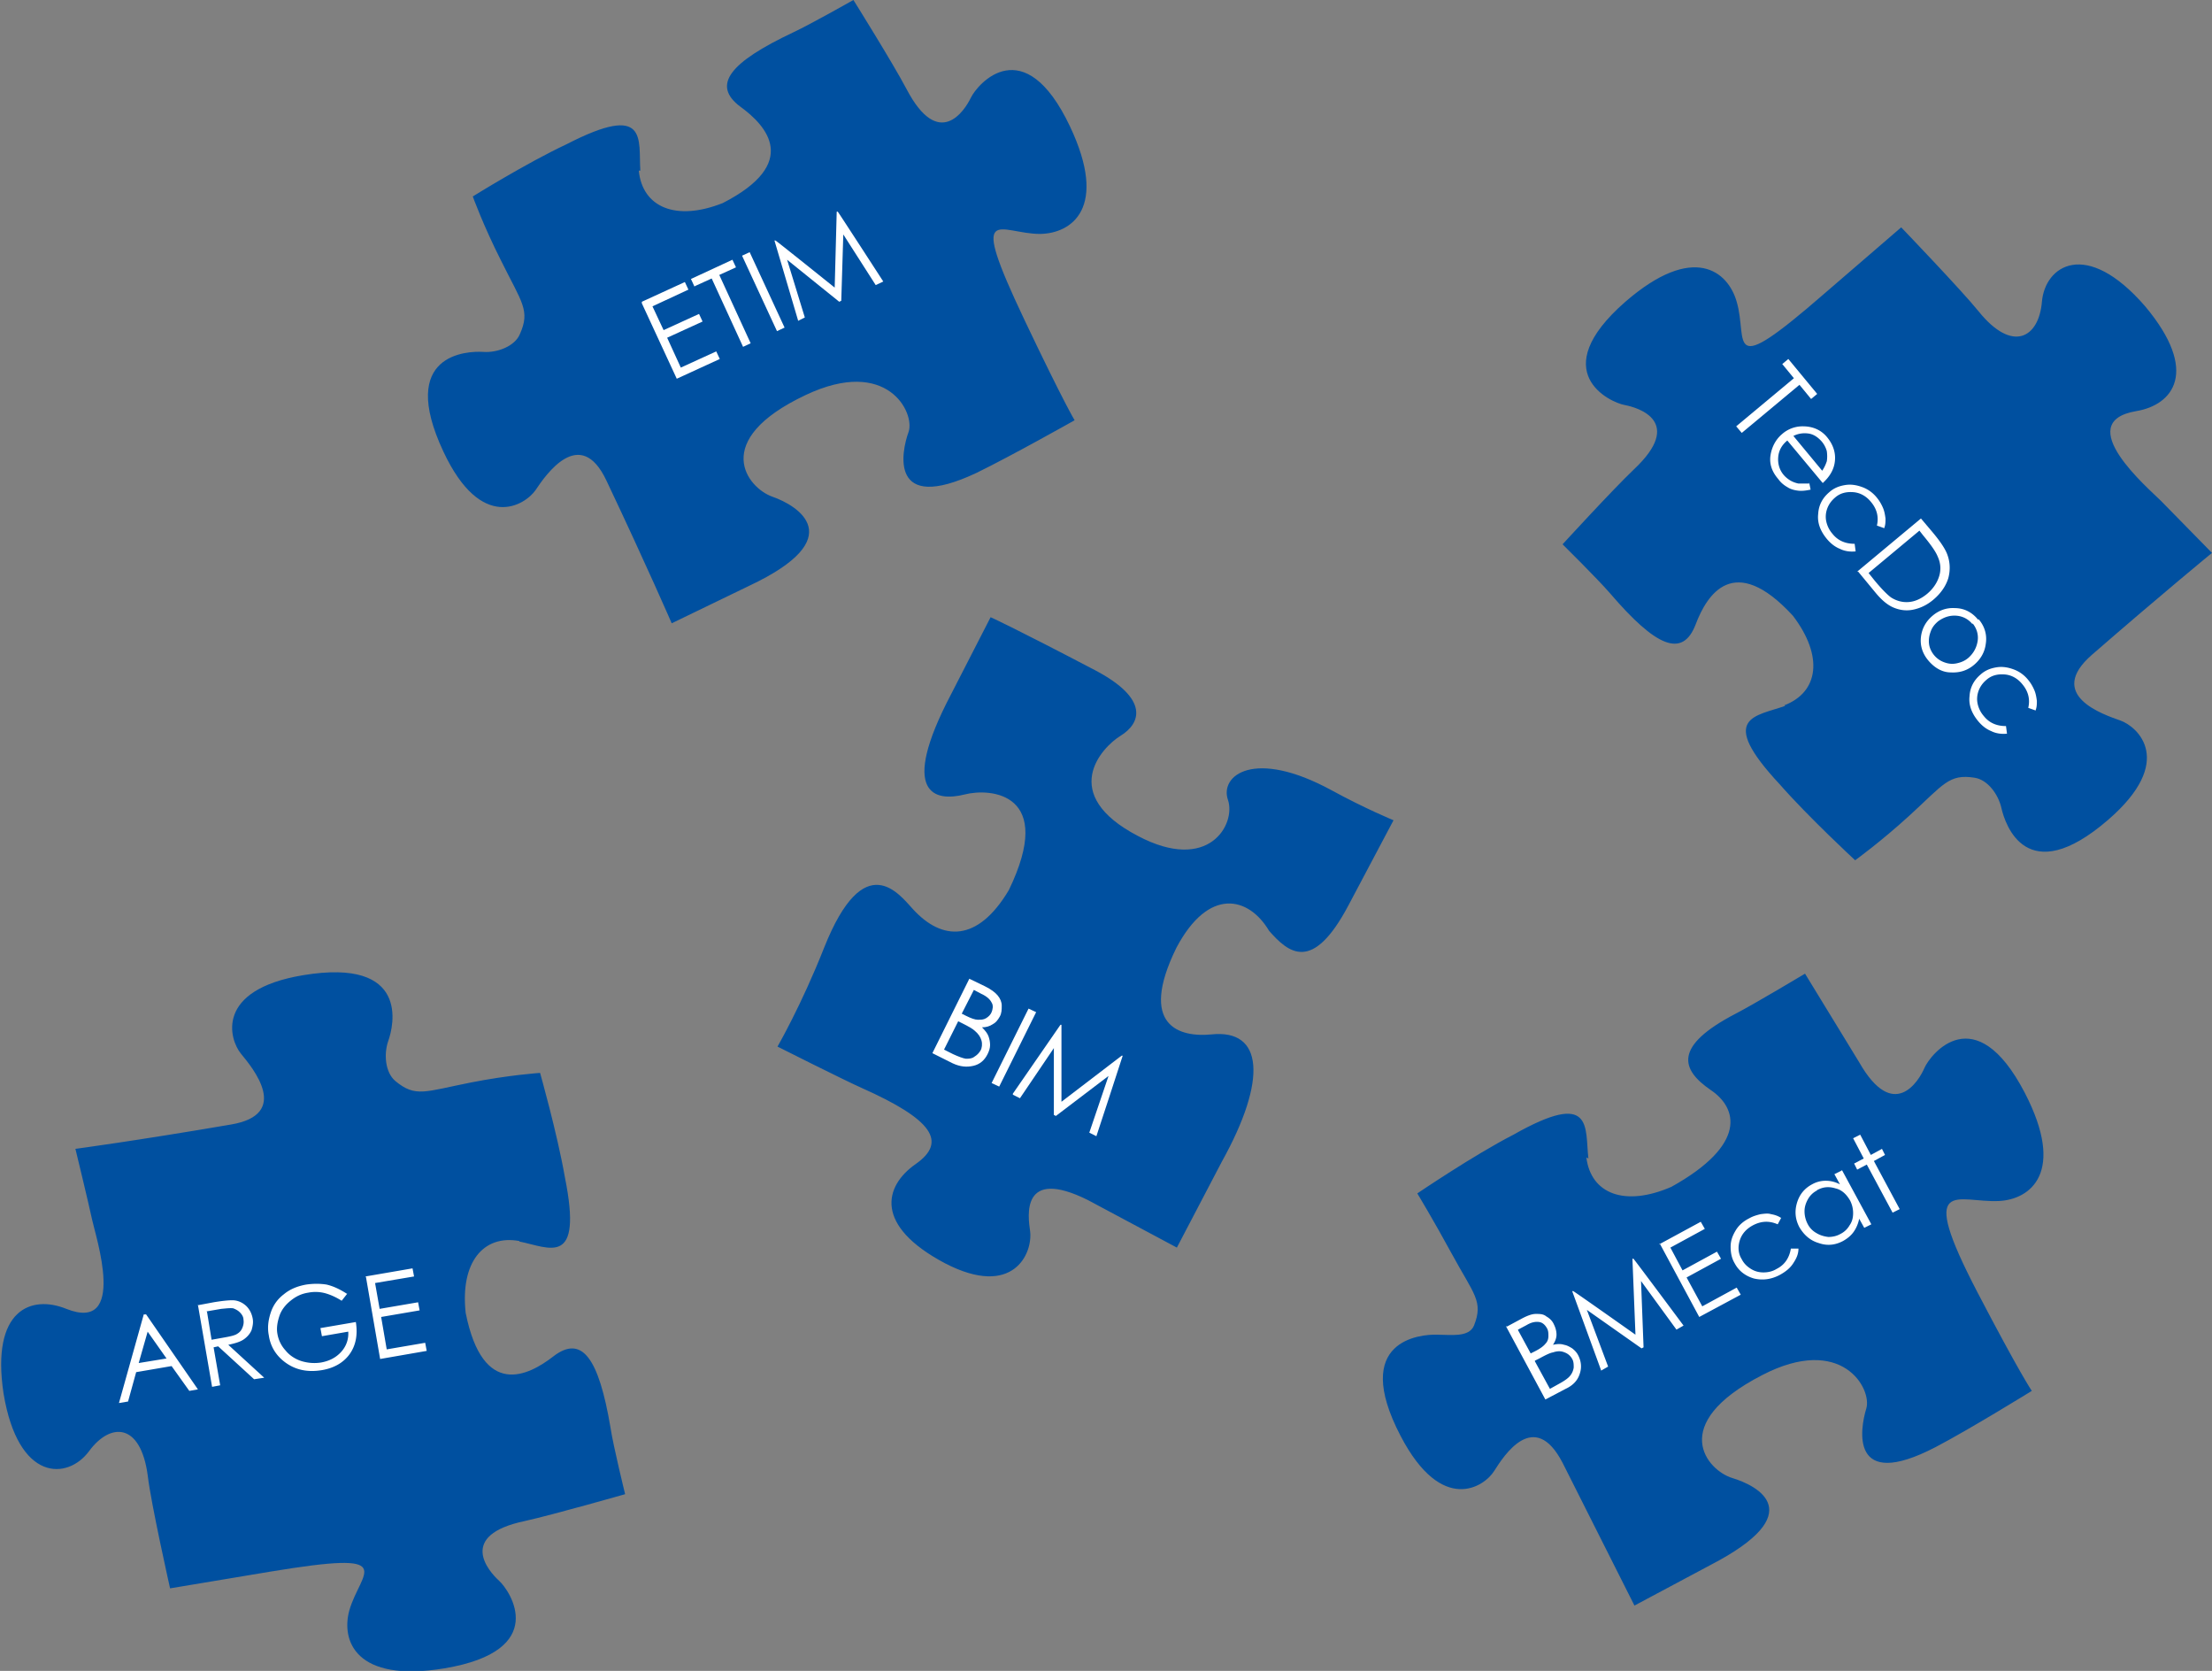 <svg xmlns="http://www.w3.org/2000/svg" xmlns:xlink="http://www.w3.org/1999/xlink" width="437" height="330" xmlns:v="https://vecta.io/nano"><rect width="100%" height="100%" fill="#808080" stroke="none"/><path d="M250.7 183.8c-4-6.7-11.9-8.7-18.3 3.4-7.6 15.5.7 17.7 6.9 17.1 10.3-1.1 11.1 8.9 2.1 25.1l-8.9 17-17.6-9.4c-13.3-6.6-11.8 3.3-11.4 6.1.6 4.4-3.3 13.4-16.8 6.4-14-7.4-12.1-15.2-5.8-19.6s3.3-8.8-10.6-15c-3.4-1.5-16.7-8.2-16.7-8.2s4.7-8.1 9.2-19.5c8-20.1 14.9-10.5 17.6-7.6 5.7 6.2 12.7 6.6 18.9-3.8 9.3-19.2-3.6-20.2-8.7-18.9-5.9 1.5-13.1 0-2.7-19.8l7.8-15.2s3.9 1.7 20.7 10.5c10.8 5.7 8.9 10.5 5 12.9s-12.3 11.6 3.4 19.8c14 7.4 19.4-2.3 17.8-7.1-1.7-4.8 5.1-10.3 20.5-1.9 6.6 3.6 12.2 5.9 12.2 5.9l-8.9 16.8c-7.1 13.4-11.8 9.5-15.8 4.9zm62.7 44.8c.9 7.2 7.6 9.8 16.8 5.8 15.1-8.4 13-15.6 7.8-19.1-6-4.1-7.4-8.7 4.9-15.1 3.5-1.8 13.7-7.9 13.7-7.9l10.7 17.5c6.8 11.9 11.8 3.7 12.9 1.1 1.2-2.7 10-13.9 19.8 4.9 8.2 15.8 1.1 21.1-5.1 21.4-8.1.4-16.4-5.3-4.2 18.1 8.3 15.9 10.7 19.4 10.7 19.4s-12.3 7.6-19 11.1c-17.1 8.9-14.9-3.7-13.7-7.6s-4.8-14.8-20.6-6.6c-18.8 9.7-10.8 18.8-5.9 20.3 5 1.5 15.6 6.9-4.3 17.2l-15 8-14.2-28.2c-5.6-10.8-11.6-1.4-13.5 1.6-1.9 3.1-10.3 8.8-18.5-6.9-9.9-19 4-20.1 7.2-20 2.7 0 6.3.6 7.3-1.8 1.9-4.8 0-6.1-4.4-14.2-3.7-6.8-6.8-11.9-6.8-11.9s11.2-7.6 19-11.6c15.9-9 14.1-1.4 14.8 4.7zM126.2 33.7c.7 7.2 7.3 10.1 16.6 6.4 15.4-7.9 8.6-15.3 3.5-19-5.8-4.3-2.1-8.8 10.4-14.7 3.6-1.7 11.9-6.4 11.9-6.4s7.7 12.3 10.5 17.6c6.4 12.2 11.5 4.2 12.7 1.7 1.3-2.7 10.5-13.5 19.6 5.7 7.6 16.1.3 21.1-5.9 21.2-8.1 0-14.4-6.8-3.1 17 7.7 16.2 9.9 19.8 9.9 19.8s-12.6 7.1-19.4 10.4c-17.4 8.2-14.8-4.3-13.4-8.1 1.3-3.8-4.2-14.9-20.3-7.3-19.1 9-11.5 18.4-6.6 20.1s15.6 8.1-4.6 17.6l-15.3 7.4s-4.8-11.1-12.9-28.2c-5.2-11-12-1.1-14 1.9-2.1 3-10.7 8.4-18.2-7.6-9.1-19.4 4.7-19.9 7.9-19.7 2.7.2 6.2-1.1 7.2-3.5 2.1-4.7.4-6.2-3.7-14.5-3.5-6.9-5.6-12.7-5.6-12.7s10.6-6.6 18.5-10.3c16.3-8.4 14.2-.9 14.6 5.2zm-23.6 211.4c-7.1-1.3-11.7 4.2-10.6 14.2 3.4 17 12.4 12.4 17.3 8.6 5.7-4.4 9 .4 11.3 14 .6 3.9 2.9 13.2 2.9 13.2s-14 4-19.8 5.3c-13.4 2.8-7.2 9.9-5.1 11.8 2.2 2 10.1 13.8-10.8 17.3-17.6 2.9-20.4-5.5-18.8-11.4 2.2-7.8 10.4-12-15.6-7.7l-19.8 3.3s-3.8-16.9-4.4-22.2c-1.4-10.6-7.4-10.6-11.6-4.9s-14 6.2-16.9-11.4c-2.5-16.6 5.5-19.5 12.4-16.7 12.1 4.8 5.8-14.3 5.1-17.6s-3.3-14-3.3-14 12-1.6 30.7-4.8c12-2 4.3-11.2 2-14s-5.2-12.6 12.3-15.5c21.1-3.5 17.9 10 16.8 13-.9 2.6-.6 6.2 1.4 7.9 4 3.3 5.8 2.1 14.9.3 7.6-1.5 13.7-1.9 13.7-1.9s3.4 12 4.9 20.6c3.6 17.9-3 13.9-9 12.7zm249.9-105.8c6.8-2.6 7.8-9.7 1.7-17.7-11.7-12.7-17-4.1-19.2 1.7-2.6 6.8-7.9 4.4-16.9-6.1-2.6-3-9.4-9.7-9.4-9.7s9.8-10.7 14.1-14.8c10-9.4.9-12.2-1.8-12.7-2.9-.5-15.8-6.5.1-20.4 13.5-11.7 20.3-6 22 0 2.3 7.8-2.6 15.7 17.3-1.6l15.2-13.1s12 12.5 15.3 16.6c6.7 8.3 11.9 5.2 12.5-1.9s8.7-12.6 20.4.9c10.8 12.9 5.5 19.5-1.8 20.7-12.9 2.2 2.5 15.3 4.9 17.7l10.1 10.3s-9.3 7.6-23.7 20.1c-9.2 8 2.2 11.8 5.6 13s11 8-2.4 19.6c-16.2 14-20.4.8-21.1-2.3-.6-2.7-2.7-5.6-5.3-6-5.1-.8-6.1 1.3-12.9 7.5-5.7 5.2-10.7 8.8-10.7 8.8s-9.2-8.5-14.9-15c-12.5-13.4-4.7-13.4 1.1-15.5z" fill="#0050a0"/><g fill="#fff"><path d="M28.8 259.5l10.3 14.9-1.7.3-3.5-4.9-7 1.2-1.6 5.8-1.8.3 4.9-17.5h.4zm.4 3.4l-1.8 6.3 5.5-.9-3.8-5.4zm9.8-5.1l3.2-.6c1.8-.3 3-.4 3.7-.4 1 0 1.9.4 2.6 1s1.2 1.5 1.4 2.5c.2.9 0 1.7-.2 2.4-.3.7-.8 1.3-1.5 1.8s-1.7.8-3.1 1.1l7.1 6.5-2 .3-7.1-6.5-.9.2 1.3 7.5-1.6.3-2.8-16.2zm1.9 1.3l.9 5.5 2.8-.5c1.1-.2 1.9-.4 2.3-.7.5-.3.8-.7 1-1.2s.3-1 .2-1.6c0-.5-.3-1-.7-1.4s-.8-.6-1.3-.8c-.5-.1-1.3 0-2.4.1l-2.9.5zm27.7-3.6l-1.1 1.4c-1.1-.7-2.2-1.2-3.3-1.5a7.4 7.4 0 0 0-3.3-.1c-1.3.2-2.4.7-3.5 1.6-1 .8-1.8 1.8-2.2 3s-.6 2.4-.4 3.5a6.38 6.38 0 0 0 1.6 3.3c.8 1 1.9 1.7 3.1 2.1 1.3.4 2.6.5 3.9.3 1.7-.3 3-1 4-2.1s1.5-2.5 1.4-4l-5.2.9-.3-1.6 7-1.2c.4 2.5 0 4.6-1.2 6.3s-3.1 2.8-5.5 3.2c-3 .5-5.5-.1-7.6-1.8-1.6-1.3-2.6-3-2.9-5.1-.3-1.5-.1-3 .4-4.5s1.4-2.7 2.6-3.6c1.2-1 2.7-1.6 4.4-1.9 1.4-.2 2.7-.2 4 0 1.3.3 2.6.9 4 1.8zm3.6-3.4l9.3-1.6.3 1.6-7.7 1.3.9 5.1 7.6-1.3.3 1.6-7.6 1.3 1.1 6.4 7.6-1.3.3 1.6-9.2 1.6-2.8-16.2zm225.5 9.9l2.8-1.5c1.1-.6 2.1-1 2.9-1s1.5 0 2.1.5c.7.4 1.2.9 1.5 1.6.3.6.5 1.3.5 2s-.3 1.4-.7 2c.9-.2 1.6-.2 2.2 0 .6.1 1.1.4 1.6.7.5.4.9.8 1.2 1.4.6 1.2.7 2.4.3 3.6-.4 1.3-1.3 2.3-2.8 3l-4 2.1-7.8-14.5zm2.2.7l2.5 4.6.8-.4c1-.5 1.7-1 2.1-1.5.4-.4.6-.9.6-1.5s0-1.1-.3-1.6c-.4-.7-.9-1.1-1.5-1.2-.7-.1-1.5 0-2.5.6l-1.7.9zm3.3 6.1l3 5.5 1.8-1c1.1-.6 1.8-1.1 2.2-1.6s.6-1 .7-1.6c0-.6 0-1.2-.3-1.7a2.73 2.73 0 0 0-1.5-1.3c-.7-.3-1.4-.3-2.3 0-.6.1-1.4.5-2.7 1.2l-.8.4zm13.1 1.8l-5.7-15.6h.2c0-.1 12.3 8.6 12.3 8.6l-.6-15h.2c0-.1 9.9 13.2 9.9 13.2l-1.4.8-7-9.6.5 13.1-.4.2-10.8-7.6 4.2 11.2-1.4.8zm11.4-24.8l8.3-4.5.8 1.4-6.8 3.7 2.4 4.5 6.8-3.7.8 1.4-6.8 3.7 3.1 5.7 6.8-3.7.8 1.4-8.2 4.4-7.8-14.5zm24.2-5.3l-.7 1.3c-1.6-.7-3.2-.7-4.9.2-1.3.7-2.2 1.7-2.6 3s-.3 2.6.4 3.7c.4.8 1 1.4 1.8 1.9s1.6.7 2.5.7 1.8-.2 2.6-.7c1.6-.8 2.5-2.2 2.8-4h1.5c0 1.2-.5 2.1-1.1 3s-1.5 1.6-2.6 2.2c-1.7.9-3.4 1.1-5.1.7-1.7-.5-3-1.5-3.8-3-.6-1-.8-2.1-.8-3.3s.4-2.2 1-3.2 1.5-1.8 2.7-2.4c.7-.4 1.4-.6 2.2-.8.8-.1 1.5-.2 2.1 0 .6.1 1.3.3 1.9.7zm12-9.4l5.8 10.7-1.4.7-1-1.8c-.2 1-.6 1.9-1.1 2.6s-1.2 1.3-2.1 1.8c-1.5.8-3.1 1-4.8.4-1.7-.5-2.9-1.6-3.8-3.1-.8-1.5-1-3.1-.5-4.8s1.5-2.9 3-3.7a5.44 5.44 0 0 1 2.7-.7c.9 0 1.8.2 2.8.7l-1.1-2 1.4-.7zm-4.9 4c-.8.4-1.4 1-1.8 1.7s-.7 1.5-.7 2.4a5.42 5.42 0 0 0 .6 2.5c.4.8 1 1.4 1.7 1.8.8.5 1.6.7 2.4.8.9 0 1.7-.2 2.4-.6.8-.4 1.4-1 1.8-1.7.5-.7.7-1.5.7-2.4a5.42 5.42 0 0 0-.6-2.5c-.7-1.2-1.6-2.1-2.9-2.4-1.3-.4-2.5-.3-3.7.4zm7.1-10.3l1.4-.7 2.1 4 2.2-1.2.6 1.2-2.2 1.2 5.1 9.5-1.4.7-5.1-9.5-1.9 1-.6-1.2 1.9-1-2.1-4zm-14-152.9l1.2-1 5.7 6.9-1.2 1-2.3-2.8-11.4 9.5-1.1-1.3 11.4-9.5-2.3-2.8zm5.3 23.3l.3 1.5c-.9.2-1.8.3-2.5.2-.8-.1-1.5-.3-2.1-.7-.7-.4-1.3-.9-1.8-1.6-1.3-1.5-1.8-3.1-1.5-4.8s1.1-3.1 2.3-4.1a6.1 6.1 0 0 1 4.1-1.5c1.9 0 3.6.7 4.8 2.2 1.3 1.6 1.8 3.4 1.4 5.3-.3 1.4-1.1 2.6-2.3 3.7l-7-8.4c-1.1.9-1.7 2-1.8 3.3-.1 1.2.2 2.4 1 3.4.4.5.9.9 1.4 1.2s1.1.5 1.6.6h2.2zm2.5-2.1c.5-.7.8-1.4 1-2 .1-.6.1-1.3 0-2a4.98 4.98 0 0 0-1-1.9c-.8-.9-1.7-1.5-2.8-1.6a4.93 4.93 0 0 0-2.8.5l5.8 7z"/><use xlink:href="#B"/><path d="M366.9 112.9l12.6-10.5 2.2 2.6c1.6 1.9 2.6 3.4 3 4.5.6 1.6.6 3.2.2 4.7-.5 1.6-1.5 3-2.9 4.2-1.3 1.1-2.6 1.7-4 2s-2.7.1-3.9-.4-2.4-1.5-3.7-3.1l-3.3-4zm2.2.2l1.2 1.5c1.4 1.7 2.6 2.9 3.3 3.4 1.1.7 2.3 1 3.5.9 1.3-.1 2.5-.7 3.6-1.6 1.2-1 2-2.2 2.4-3.5s.3-2.6-.3-3.9c-.4-1-1.4-2.4-2.9-4.2l-.7-.9-10.2 8.5zm21.8 9.2c1.2 1.4 1.7 3.1 1.4 4.9-.2 1.6-1 3-2.3 4.1s-2.8 1.6-4.6 1.5c-1.7 0-3.2-.9-4.4-2.3s-1.7-3-1.5-4.7 1-3.1 2.3-4.2 2.8-1.6 4.4-1.5c1.8 0 3.4.8 4.6 2.3zm-1.2 1c-.8-1-1.9-1.6-3.2-1.7s-2.5.3-3.6 1.1c-.7.6-1.2 1.2-1.5 2.1-.3.8-.4 1.6-.3 2.4s.5 1.6 1 2.2a4.57 4.57 0 0 0 2 1.4c.8.3 1.6.4 2.5.2s1.6-.5 2.3-1.1c1-.9 1.6-2 1.8-3.3s-.2-2.5-1-3.5z"/><use xlink:href="#B" x="29.9" y="36"/><path d="M191.7 193.4l2.9 1.4c1.2.6 2 1.2 2.5 1.8s.8 1.3.8 2c0 .8 0 1.5-.4 2.2s-.8 1.2-1.4 1.5c-.6.4-1.3.6-2.1.6.6.6 1.1 1.2 1.3 1.8s.3 1.1.3 1.7-.2 1.2-.5 1.8c-.6 1.2-1.5 2-2.8 2.3s-2.6.2-4.1-.5l-4-2 7.3-14.7zm-2.4 8.3l-2.8 5.6 1.8.9c1.1.5 1.9.8 2.5.9.6 0 1.2 0 1.7-.4.5-.3.9-.7 1.2-1.2s.4-1.3.2-2-.6-1.3-1.3-1.9c-.4-.4-1.3-.9-2.5-1.5l-.8-.4zm3.1-6.2l-2.4 4.7.8.4c1 .5 1.8.8 2.4.8s1.1 0 1.6-.3.9-.7 1.1-1.2.4-1.3 0-1.9c-.3-.6-.9-1.2-2-1.7l-1.7-.9zm10.8 3.7l1.5.7-7.3 14.7-1.5-.7 7.3-14.7zm-3.1 16.8l9.4-13.6h.2v15.2l11.9-9.1h.2c0 .1-5.2 15.9-5.2 15.9l-1.4-.7 3.8-11.2-10.4 7.9-.4-.2V207l-6.7 9.9-1.4-.7zM126.8 59.6l8.5-3.9.7 1.5-7.1 3.3 2.2 4.7 7-3.2.7 1.5-7 3.2 2.7 5.9 7-3.2.7 1.5-8.5 3.9-6.9-14.9zm10.4-3l-.7-1.5 8.2-3.8.7 1.5-3.3 1.5 6.2 13.5-1.5.7-6.2-13.5-3.3 1.5zm9.4-6.1l1.5-.7 6.9 14.9-1.5.7-6.9-14.9zm11.1 12.9L153 47.5h.2c0-.1 11.7 9.3 11.7 9.3l.4-15h.2c0-.1 9 13.8 9 13.8l-1.5.7-6.4-10-.4 13.1-.4.2-10.3-8.3 3.5 11.4-1.4.7z"/></g><defs ><path id="B" d="M372.2 104.3l-1.4-.5c.4-1.7 0-3.3-1.2-4.7-.9-1.1-2.1-1.8-3.5-1.9s-2.6.2-3.6 1.1c-.7.6-1.2 1.3-1.5 2.1s-.4 1.7-.2 2.6a5.45 5.45 0 0 0 1.2 2.4c1.1 1.4 2.6 2 4.4 2l.2 1.5c-1 .1-2.1 0-3.1-.5-1-.4-1.9-1.1-2.7-2.1-1.2-1.5-1.8-3.1-1.6-4.8.1-1.8.9-3.2 2.2-4.3.9-.8 1.9-1.2 3.1-1.4s2.3 0 3.4.4 2.1 1.1 2.9 2.1c.5.6.9 1.3 1.2 2s.4 1.4.5 2.1c0 .7 0 1.3-.3 2z"/></defs></svg>